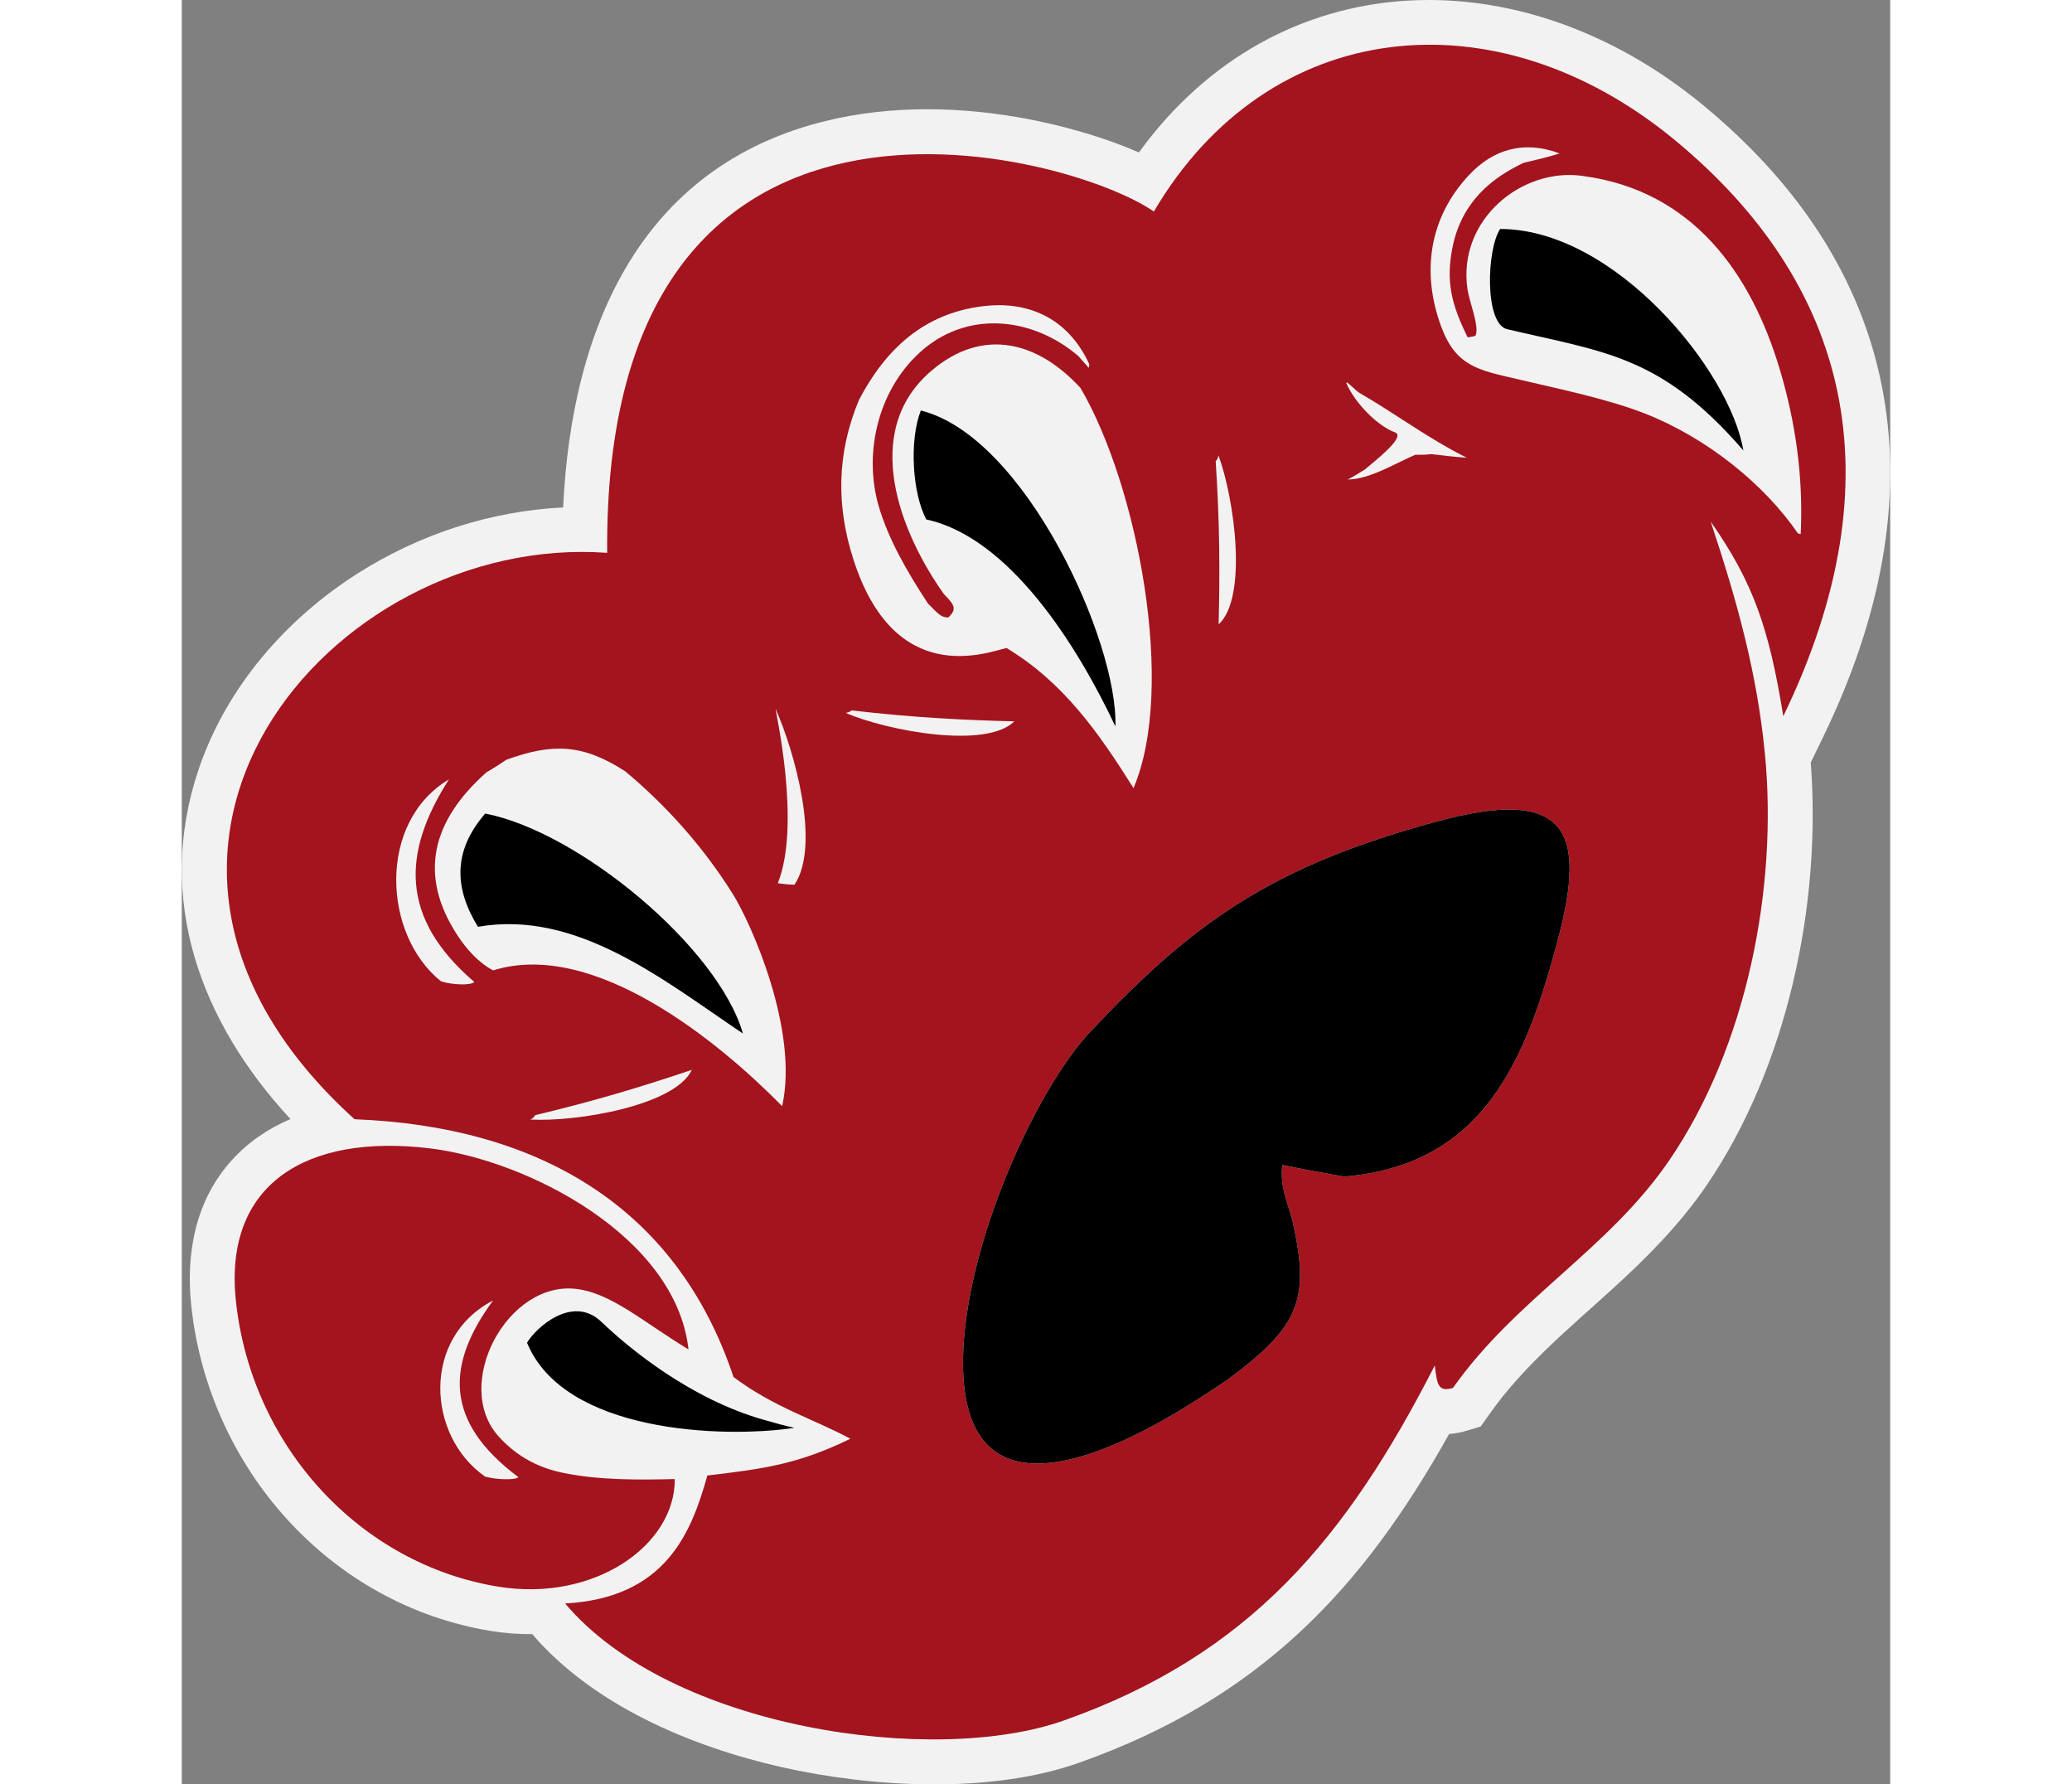 <?xml version="1.0" encoding="UTF-8"?>
<!DOCTYPE svg PUBLIC "-//W3C//DTD SVG 1.1//EN" "http://www.w3.org/Graphics/SVG/1.1/DTD/svg11.dtd">
<!-- Creator: CorelDRAW -->
<svg xmlns="http://www.w3.org/2000/svg" xml:space="preserve" width="7.848in" height="6.757in" version="1.1" style="shape-rendering:geometricPrecision; text-rendering:geometricPrecision; image-rendering:optimizeQuality; fill-rule:evenodd; clip-rule:evenodd"
viewBox="0 0 7847.73 8194.69"
 xmlns:xlink="http://www.w3.org/1999/xlink"
 xmlns:xodm="http://www.corel.com/coreldraw/odm/2003">
 <rect x="0" y="0" width="7847.73" height="8194.69" fill="#808080" stroke="none"/>
 <defs>
  <style type="text/css">
   <![CDATA[
    .fil2 {fill:#010000}
    .fil1 {fill:#A3141E}
    .fil0 {fill:#F2F2F2}
   ]]>
  </style>
 </defs>
 <g id="Layer_x0020_1">
  <g id="_2008383219344">
   <path class="fil0" d="M1609.8 7504.69c-63.12,0.58 -126.3,-4.26 -188.48,-14.33 -743.56,-120.44 -1298.22,-750.88 -1377.74,-1493.18 -25.84,-241.26 19.19,-484.96 186.34,-669.24 76.85,-84.73 168.87,-146 269.4,-188.68 -407.92,-439.68 -626.79,-1006.94 -420.43,-1610.55 127.93,-374.19 399.6,-686.27 731.07,-896.5 281.96,-178.82 608.78,-285.71 941.79,-301.68 38.53,-826.99 359.62,-1597.44 1262.75,-1787.78 305.31,-64.35 632.15,-48.74 935.97,16.93 134.35,29.04 300.61,76.43 445.98,140.55 634.66,-874.55 1751.5,-910.03 2591.78,-217.3 946.11,780.15 1080.17,1808.33 554.02,2896.14l-59.52 123.05c50.07,653.27 -109.08,1398.95 -477.79,1940.42 -123.17,180.81 -273.42,331.39 -434.41,478.06 -198,180.39 -407.13,351.77 -562.8,572.32l-41.06 58.16 -68.18 20.46c-25.57,7.67 -51.35,12.48 -76.9,13.83 -401.12,717.97 -874.1,1217.86 -1701.05,1510.41 -406.64,143.85 -951.78,113.32 -1366.7,19.41 -411.97,-93.24 -863.3,-282.95 -1144.03,-610.5z"/>
   <path class="fil0" d="M2264.54 6792.5c49.31,-2.74 98.98,-6.61 148.35,-11.57l1.36 -4.76c256.81,-30.2 416.57,-51.48 657.04,-168.77l-7.8 -4.16 -0.03 -0.02 -7.78 -4.1 -0.07 -0.04 -7.77 -4.03 -0.12 -0.06 -7.74 -3.98 -0.16 -0.08 -7.74 -3.9 -0.2 -0.1 -7.71 -3.86 -0.24 -0.12 -7.69 -3.8 -0.28 -0.14 -7.67 -3.75 -0.32 -0.16 -7.67 -3.68 -0.36 -0.18 -7.63 -3.65 -0.4 -0.19 -7.61 -3.6 -0.44 -0.21 -7.59 -3.57 -0.49 -0.22 -7.58 -3.52 -0.53 -0.24 -7.55 -3.5 -0.57 -0.26 -7.53 -3.47 -0.61 -0.28 -7.5 -3.44 -0.65 -0.3 -7.5 -3.39 -0.69 -0.31 -7.46 -3.38 -0.73 -0.33 -7.44 -3.36 -0.77 -0.35 -7.42 -3.34 -0.81 -0.37 -7.4 -3.32 -0.85 -0.39 -7.37 -3.31 -0.9 -0.41 -7.35 -3.3 -0.94 -0.43 -7.31 -3.3 -0.99 -0.45 -7.3 -3.28 -1.03 -0.47 -7.26 -3.28 -1.08 -0.49 -7.24 -3.28 -1.12 -0.51 -7.21 -3.29 -1.16 -0.53 -7.19 -3.28 -1.2 -0.55 -7.15 -3.3 -1.25 -0.58 -1.23 -0.57 -7.19 -3.33 -7.09 -3.31 -1.34 -0.63c-5.62,-2.63 -11.28,-5.27 -16.92,-7.96l-7.01 -3.34 -1.47 -0.7 -6.97 -3.36 -1.52 -0.74c-5.66,-2.74 -11.34,-5.51 -17.03,-8.32l-6.88 -3.42 -1.65 -0.83 -6.84 -3.45 -1.7 -0.86 -0.85 -0.43 -7.33 -3.72 -0.38 -0.2 -6.77 -3.49 -1.79 -0.93 -7.96 -4.16 -0.62 -0.32 -6.7 -3.56 -1.88 -1 -2.13 -1.14 -5.41 -2.9 -6.8 -3.71 -0.89 -0.49 -1.98 -1.08 -6.61 -3.65 -0.79 -0.45 -6.8 -3.82 -0.98 -0.55 -2.06 -1.16 -0.59 -0.34c-17.03,-9.66 -34.14,-19.8 -51.27,-30.52l-0.76 -0.48 -6.54 -4.12 -5.41 -3.46 -4.16 -2.68 -1.96 -1.27 -6.29 -4.1 -3.94 -2.61 -5.35 -3.56 -1.46 -0.98 -7.1 -4.8 -3.88 -2.67 -4.14 -2.86 -4.51 -3.15 -3.84 -2.7 -6.48 -4.62 -2.08 -1.5 -7.51 -5.45 -0.6 -0.43c-2.86,-2.08 -5.71,-4.21 -8.57,-6.35 -75.18,-45.23 -145.42,-90.34 -210.16,-133.43l0 0.02 0.45 3.45 0 0.01 0.15 1.14c-209.64,-127.46 -352.08,-256.31 -511.82,-277.48 -318.65,-42.16 -575.88,439.28 -359.86,677.51 88.91,98.05 190.84,145.7 300.08,167.66 159.66,32.11 335.06,32.02 508.51,27.52l0 0.07zm-337.09 -722.01c127.69,122.22 409.79,354.91 746.99,450.2 46.69,13.33 93.37,26.67 140.06,36.67 -331.27,49.14 -1058.71,22.47 -1228.58,-390.89 36.58,-63.96 207.12,-224.61 341.52,-95.98zm5245.69 -4001.8c-378.65,-437.81 -639.32,-451.47 -1085.03,-556.92 -104.34,-24.68 -94.75,-365.77 -32.14,-460.2 525.38,0 1056.37,649.84 1117.17,1017.12zm-4595.4 2677.87c-358.45,-240.36 -761.08,-570.63 -1217.21,-490.22 -107.65,-174.93 -117.62,-346.03 33.35,-520.23 432.06,84.38 1069.12,614.29 1183.86,1010.45zm1710.77 -1410.64c-175.08,-372.32 -486.57,-867.38 -868.67,-950.42 -63.44,-120.07 -79.29,-360.18 -25.07,-500.22 479.99,118.81 907.35,1065.41 893.74,1450.65zm-2858.85 2636.71c-214.97,293.22 -226.64,554.61 116.72,811.2 -16.68,14.54 -103.38,11.64 -153.4,-2.9 -267.68,-186.7 -292.39,-637.71 36.69,-808.3zm-202.52 -2393.27c-214.97,336.31 -226.64,636.11 116.72,930.41 -16.68,16.68 -103.38,13.35 -153.4,-3.33 -267.68,-214.14 -292.39,-731.43 36.69,-927.08zm395.9 1542.03c284.11,-67.59 502.93,-135.21 719.82,-208.06 -76.79,164.41 -530.13,240.06 -742.22,228.07 10.5,-3.82 19.06,-12.85 22.4,-20.01zm1104.77 -1865.51c84.83,189.62 208.69,624.05 86.71,807.03 -23.35,0 -50.03,-3.34 -76.71,-6.67 109.41,-273.1 -13.34,-800.36 -10,-800.36zm-690.31 286.8c190.44,158.7 360.64,350.03 493.96,563.55 83.2,133.25 304.17,624.75 226.37,973.81 -287.98,-293.35 -863.19,-768.14 -1327.54,-623.62 -65.78,-34.6 -121.22,-95.28 -164.71,-161.99 -181.23,-277.96 -115.63,-526.46 134.97,-748.42 30.01,-16.68 60.03,-36.68 90.04,-56.69 209.28,-76.1 349.8,-74.77 546.91,53.36zm1039.11 -280.18c290.11,33.48 518.86,44.63 747.6,50.22 -128.32,128.32 -580.24,44.63 -775.5,-39.06 11.17,0 22.31,-5.58 27.9,-11.16zm1091.85 -1590.66c0,6.67 0,13.34 -3.33,16.68 -13.34,-16.68 -30.01,-33.35 -46.69,-53.36 -202.69,-173.73 -494.79,-212.13 -709.3,-33.05 -206.3,172.29 -281.52,471.5 -207.15,724.43 43.08,146.55 126.2,294.38 226.14,445.8 50.02,50.02 60.02,63.36 93.37,63.36 36.68,-36.68 33.34,-53.36 -20.01,-106.71 -201.66,-282.36 -385.38,-747.49 -58.15,-1026.13 240.5,-204.77 493.11,-130.41 685.1,79.04 262.32,447.87 440.24,1374.49 243.45,1837.5 -159.26,-252.95 -319.38,-484.09 -583.6,-643.62 -98.21,23.94 -513.7,181.62 -703,-406.19 -77.52,-240.7 -79.29,-483.54 26.04,-734.32 123.28,-233.59 297.82,-395.45 567.87,-429.06 195.06,-24.3 385.91,43 489.27,265.65zm580.83 446.18c19.23,291.4 19.21,520.42 13.58,749.15 134.43,-121.87 72.97,-577.35 -1.06,-776.47 -0.58,11.13 -6.71,22.02 -12.51,27.31zm603.04 -362.8c20.01,16.68 36.68,33.35 53.36,46.69 172.52,99.53 316.17,209.78 496.89,300.13 -53.36,-3.34 -106.72,-10.01 -163.41,-16.68 -23.34,3.34 -46.68,3.34 -73.36,3.34 -86.71,36.68 -210.1,113.38 -310.14,113.38 26.68,-13.34 53.36,-30.01 80.03,-46.68 34.28,-30.85 192.87,-150.19 136.73,-170.08 -72.29,-25.62 -180.08,-126.72 -223.44,-226.77 3.34,0 3.34,0 3.34,-3.34zm977.1 -1050.47c-53.36,16.68 -110.05,30.01 -166.74,43.35 -73.15,35.63 -132.59,73.4 -183.06,122.76 -80.39,78.63 -123.21,168.09 -142.51,265.18 -32.5,163.3 -1.66,266.16 68.79,412.42 13.34,0 26.68,-3.34 36.69,-6.67 20.01,-40.02 -28.1,-154.98 -36.69,-213.43 -46.89,-319.15 250.47,-561.1 530.24,-520.23 507.1,67.6 773.45,450.72 904.3,887.98 73.94,247.15 108.39,499.04 96.16,756.09 -3.34,0 -6.67,0 -13.34,-3.34 -153.4,-223.43 -415.98,-437.86 -703.65,-550.24 -169.67,-66.29 -383.61,-110.44 -588.35,-158.36 -172.89,-40.46 -278.04,-56.72 -345.88,-239.96 -92.19,-248.98 -56.05,-499.47 126.64,-695.36 112.77,-120.92 254.82,-161.38 417.41,-100.19z"/>
   <path class="fil1" d="M7356.54 3289.24c-65.49,-405.41 -138.24,-614.64 -333.48,-893.74 127.35,382.14 213.74,705.16 248.98,1064.98 59.99,613.19 -82.02,1343.73 -437.61,1865.92 -280.26,411.43 -704.45,635.58 -995.24,1047.55 -66.7,20.01 -73.36,-13.34 -83.37,-103.38 -405.34,792.24 -848.45,1328.02 -1704.1,1630.73 -598.14,211.61 -1805.33,38.39 -2290.84,-537.36 465.12,-25.81 580.16,-327.97 653.36,-587.78 256.81,-30.2 416.57,-51.48 657.04,-168.77 -166.74,-90.04 -350.16,-143.4 -536.91,-283.46 -261.8,-785.42 -901.4,-1151.61 -1740.78,-1183.87 -1352.28,-1224 -112.13,-2694.19 1160.52,-2601.16 -20.36,-2424.26 2124.43,-1838.12 2511.13,-1567.38 528.34,-898.16 1572.53,-1004.83 2391.74,-329.45 794.53,655.16 1033.49,1543.27 499.55,2647.16zm-1033.8 1020.46c-146.45,553.66 -338.32,1040.05 -983.78,1093.82 -93.37,-16.68 -186.76,-33.34 -283.46,-53.36 -13.95,103.79 32.67,194.26 46.68,256.78 81.21,362.34 33.22,484.28 -300.13,730.33 -143.56,97.4 -402.41,268.16 -650.45,345.36 -456.48,142.07 -592.11,-123.63 -558.05,-538.22 42.07,-511.84 345.67,-1156.91 578.21,-1404.52 473.6,-504.26 833.11,-760.29 1590.15,-966.46 601.28,-163.76 692.06,40.09 560.82,536.27zm-4893.1 1662.94c-214.97,293.22 -226.64,554.61 116.72,811.2 -16.68,14.54 -103.38,11.64 -153.4,-2.9 -267.68,-186.7 -292.39,-637.71 36.69,-808.3zm-202.52 -2393.27c-214.97,336.31 -226.64,636.11 116.72,930.41 -16.68,16.68 -103.38,13.35 -153.4,-3.33 -267.68,-214.14 -292.39,-731.43 36.69,-927.08zm395.9 1542.03c284.11,-67.59 502.93,-135.21 719.82,-208.06 -76.79,164.41 -530.13,240.06 -742.22,228.07 10.5,-3.82 19.06,-12.85 22.4,-20.01zm1104.77 -1865.51c84.83,189.62 208.69,624.05 86.71,807.03 -23.35,0 -50.03,-3.34 -76.71,-6.67 109.41,-273.1 -13.34,-800.36 -10,-800.36zm-690.31 286.8c190.44,158.7 360.64,350.03 493.96,563.55 83.2,133.25 304.17,624.75 226.37,973.81 -287.98,-293.35 -863.19,-768.14 -1327.54,-623.62 -65.78,-34.6 -121.22,-95.28 -164.71,-161.99 -181.23,-277.96 -115.63,-526.46 134.97,-748.42 30.01,-16.68 60.03,-36.68 90.04,-56.69 209.28,-76.1 349.8,-74.77 546.91,53.36zm1039.11 -280.18c290.11,33.48 518.86,44.63 747.6,50.22 -128.32,128.32 -580.24,44.63 -775.5,-39.06 11.17,0 22.31,-5.58 27.9,-11.16zm1091.85 -1590.66c0,6.67 0,13.34 -3.33,16.68 -13.34,-16.68 -30.01,-33.35 -46.69,-53.36 -202.69,-173.73 -494.79,-212.13 -709.3,-33.05 -206.3,172.29 -281.52,471.5 -207.15,724.43 43.08,146.55 126.2,294.38 226.14,445.8 50.02,50.02 60.02,63.36 93.37,63.36 36.68,-36.68 33.34,-53.36 -20.01,-106.71 -201.66,-282.36 -385.38,-747.49 -58.15,-1026.13 240.5,-204.77 493.11,-130.41 685.1,79.04 262.32,447.87 440.24,1374.49 243.45,1837.5 -159.26,-252.95 -319.38,-484.09 -583.6,-643.62 -98.21,23.94 -513.7,181.62 -703,-406.19 -77.52,-240.7 -79.29,-483.54 26.04,-734.32 123.28,-233.59 297.82,-395.45 567.87,-429.06 195.06,-24.3 385.91,43 489.27,265.65zm580.83 446.18c19.23,291.4 19.21,520.42 13.58,749.15 134.43,-121.87 72.97,-577.35 -1.06,-776.47 -0.58,11.13 -6.71,22.02 -12.51,27.31zm603.04 -362.8c20.01,16.68 36.68,33.35 53.36,46.69 172.52,99.53 316.17,209.78 496.89,300.13 -53.36,-3.34 -106.72,-10.01 -163.41,-16.68 -23.34,3.34 -46.68,3.34 -73.36,3.34 -86.71,36.68 -210.1,113.38 -310.14,113.38 26.68,-13.34 53.36,-30.01 80.03,-46.68 34.28,-30.85 192.87,-150.19 136.73,-170.08 -72.29,-25.62 -180.08,-126.72 -223.44,-226.77 3.34,0 3.34,0 3.34,-3.34zm977.1 -1050.47c-53.36,16.68 -110.05,30.01 -166.74,43.35 -73.15,35.63 -132.59,73.4 -183.06,122.76 -80.39,78.63 -123.21,168.09 -142.51,265.18 -32.5,163.3 -1.66,266.16 68.79,412.42 13.34,0 26.68,-3.34 36.69,-6.67 20.01,-40.02 -28.1,-154.98 -36.69,-213.43 -46.89,-319.15 250.47,-561.1 530.24,-520.23 507.1,67.6 773.45,450.72 904.3,887.98 73.94,247.15 108.39,499.04 96.16,756.09 -3.34,0 -6.67,0 -13.34,-3.34 -153.4,-223.43 -415.98,-437.86 -703.65,-550.24 -169.67,-66.29 -383.61,-110.44 -588.35,-158.36 -172.89,-40.46 -278.04,-56.72 -345.88,-239.96 -92.19,-248.98 -56.05,-499.47 126.64,-695.36 112.77,-120.92 254.82,-161.38 417.41,-100.19zm-5192.33 4568.72c451.18,53.86 1132.96,405.44 1190.54,923.75 -209.64,-127.46 -352.08,-256.31 -511.82,-277.48 -318.65,-42.16 -575.88,439.28 -359.86,677.51 88.91,98.05 190.84,145.7 300.08,167.66 159.66,32.11 335.06,32.02 508.51,27.52 2.65,303.54 -369.06,565.77 -810.24,494.31 -633.92,-102.69 -1133.96,-642.56 -1205.62,-1311.52 -57.53,-537.13 323.02,-769.27 888.4,-701.74z"/>
   <path class="fil2" d="M6322.75 4309.69c-146.45,553.66 -338.32,1040.05 -983.78,1093.82 -93.37,-16.68 -186.76,-33.34 -283.46,-53.36 -13.95,103.79 32.67,194.26 46.68,256.78 81.21,362.34 33.22,484.28 -300.13,730.33 -143.56,97.4 -402.41,268.16 -650.45,345.36 -456.48,142.07 -592.11,-123.63 -558.05,-538.22 42.07,-511.84 345.67,-1156.91 578.21,-1404.52 473.6,-504.26 833.11,-760.29 1590.15,-966.46 601.28,-163.76 692.06,40.09 560.82,536.27zm850.38 -2241.01c-378.65,-437.81 -639.32,-451.47 -1085.03,-556.92 -104.34,-24.68 -94.75,-365.77 -32.14,-460.2 525.38,0 1056.37,649.84 1117.17,1017.12zm-5245.69 4001.8c127.69,122.22 409.79,354.91 746.99,450.2 46.69,13.33 93.37,26.67 140.06,36.67 -331.27,49.14 -1058.71,22.47 -1228.58,-390.89 36.58,-63.96 207.12,-224.61 341.52,-95.98zm650.29 -1323.93c-358.45,-240.36 -761.08,-570.63 -1217.21,-490.22 -107.65,-174.93 -117.62,-346.03 33.35,-520.23 432.06,84.38 1069.12,614.29 1183.86,1010.45zm1710.77 -1410.64c-175.08,-372.32 -486.57,-867.38 -868.67,-950.42 -63.44,-120.07 -79.29,-360.18 -25.07,-500.22 479.99,118.81 907.35,1065.41 893.74,1450.65z"/>
  </g>
 </g>
</svg>
